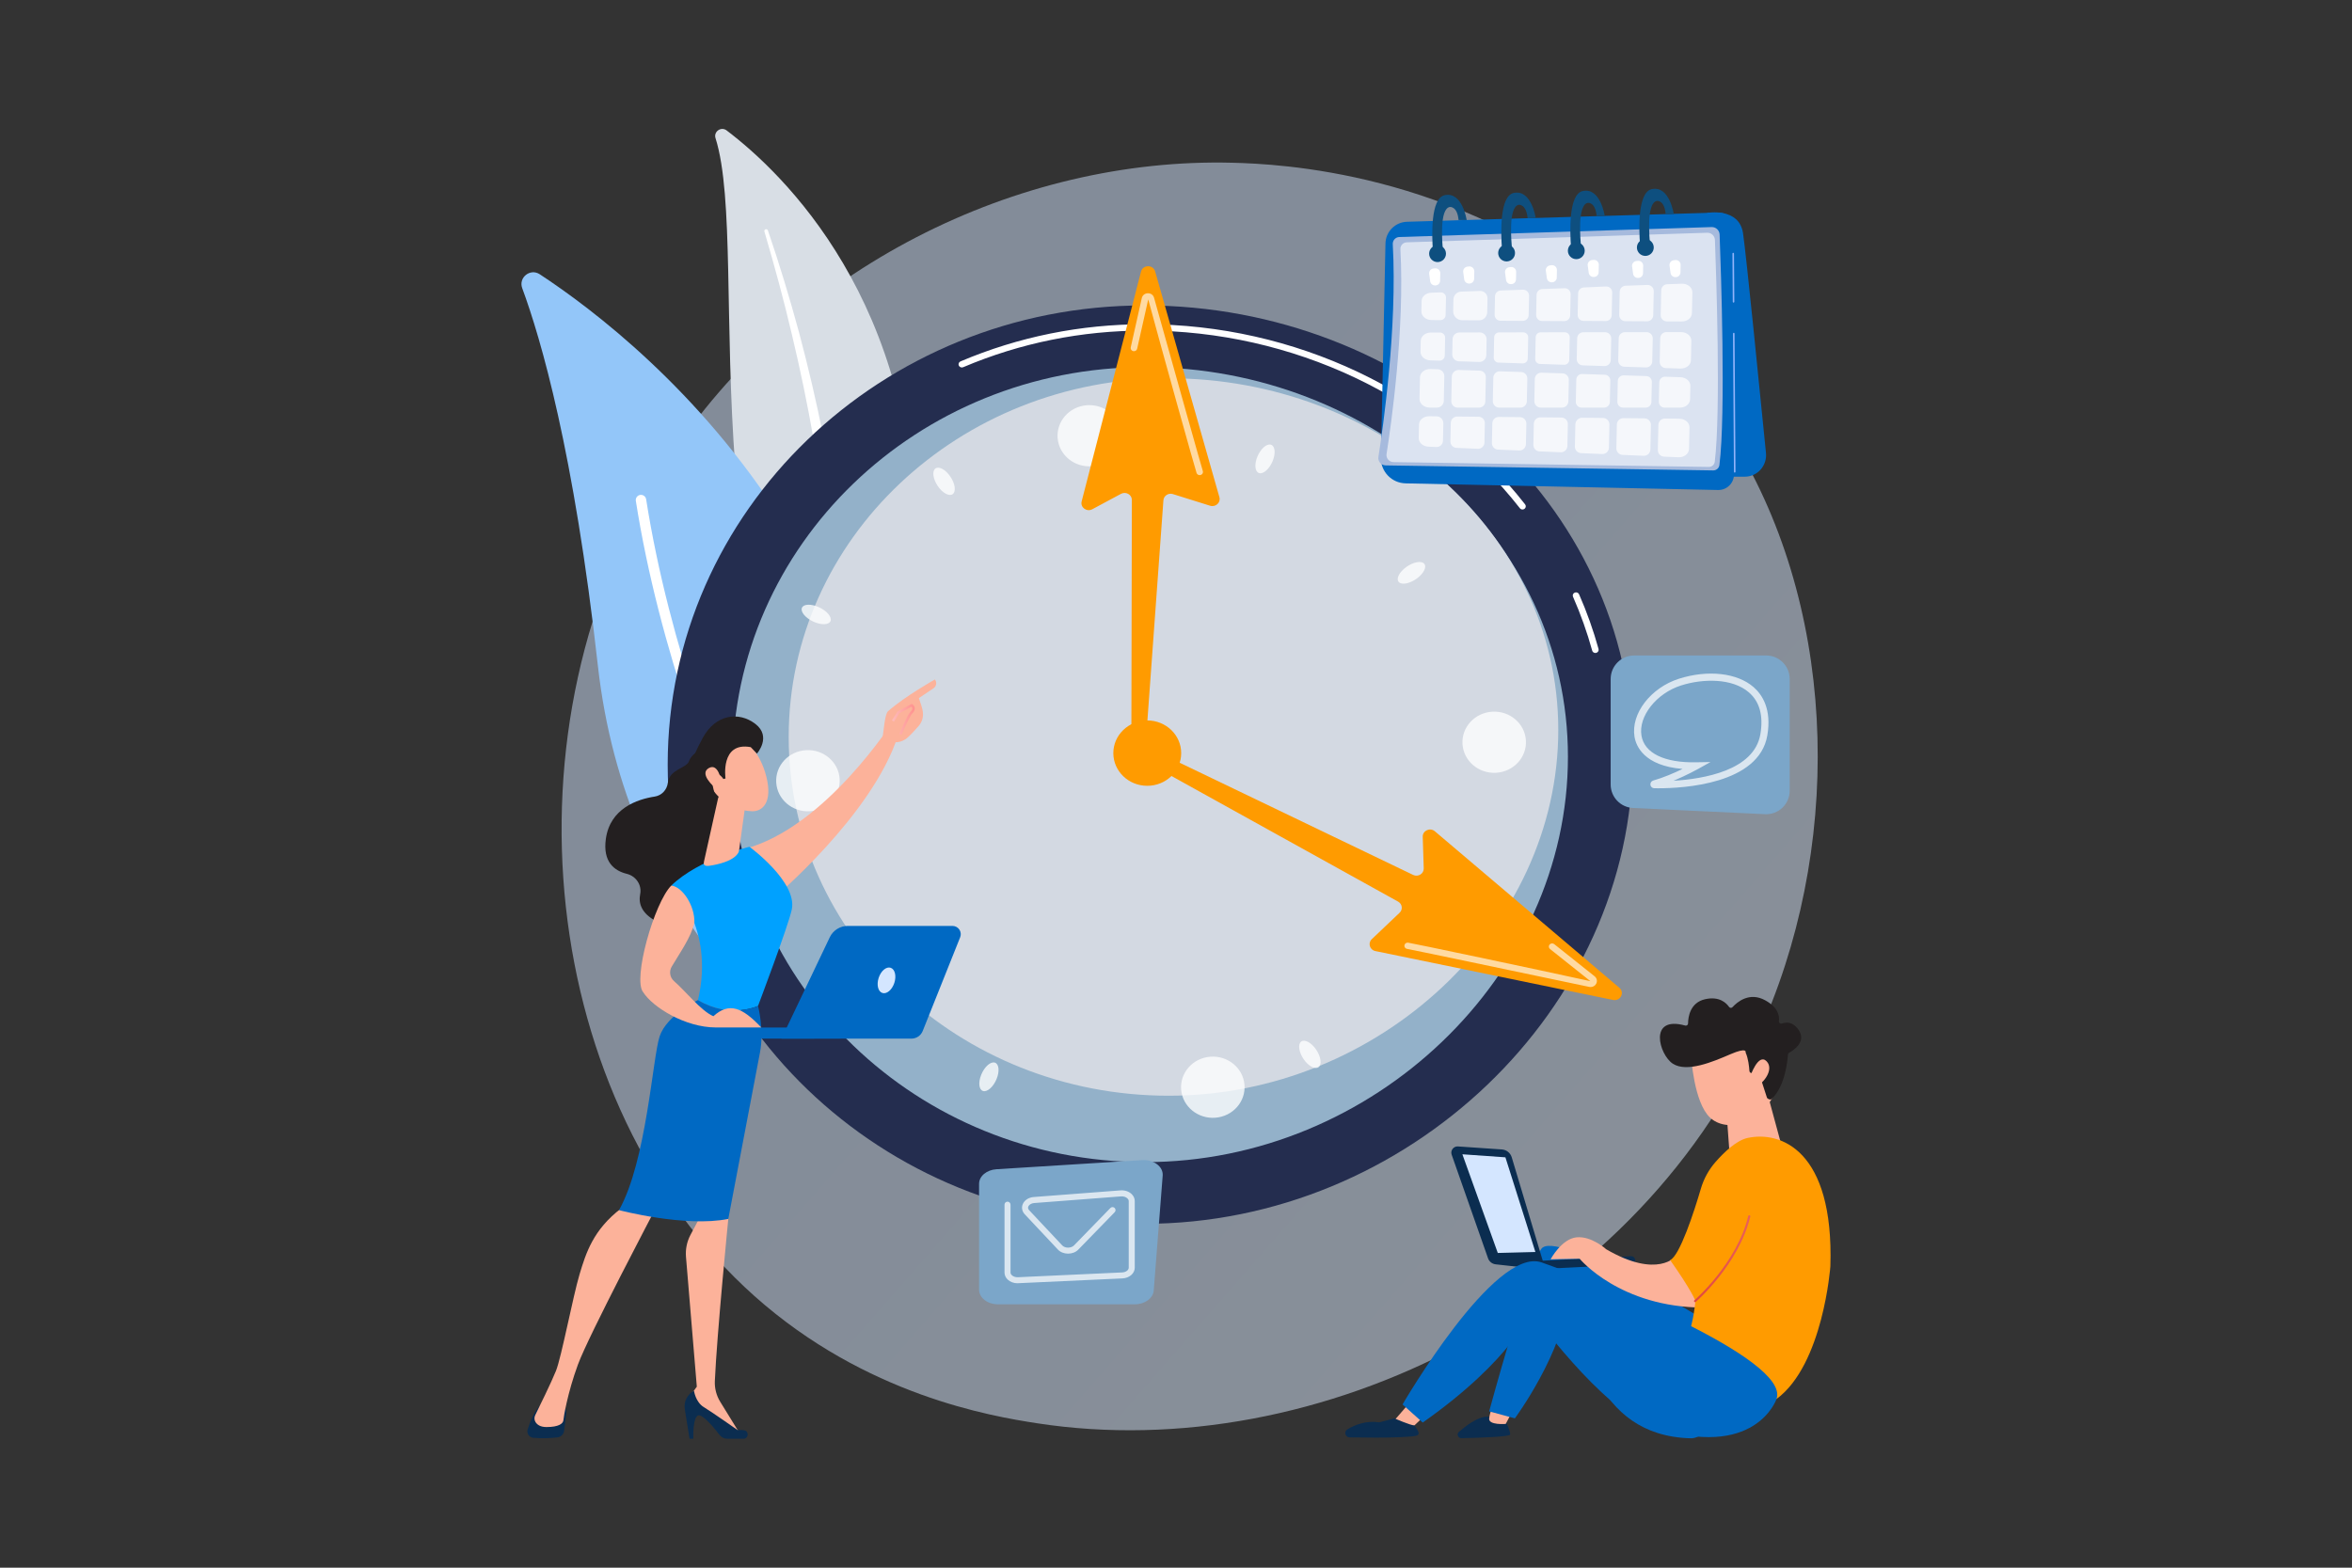<?xml version="1.0" encoding="UTF-8"?>
<svg id="Layer_1" data-name="Layer 1" xmlns="http://www.w3.org/2000/svg" xmlns:xlink="http://www.w3.org/1999/xlink" viewBox="0 0 1500 1000">
  <rect x="0" y="0" width="1500" height="1000" fill="#333333" stroke="none"/>
  <defs>
    <style>
      .cls-1 {
        fill: #ff9b00;
      }

      .cls-2 {
        fill: #93c6f9;
      }

      .cls-3 {
        fill: #91b3fa;
      }

      .cls-4 {
        fill: #7ba6c9;
      }

      .cls-5 {
        fill: url(#linear-gradient-4);
      }

      .cls-6 {
        fill: url(#linear-gradient-3);
      }

      .cls-7 {
        fill: url(#linear-gradient-2);
      }

      .cls-8 {
        fill: #231f20;
      }

      .cls-9 {
        fill: #d4e6ff;
      }

      .cls-10 {
        fill: #93b1c9;
      }

      .cls-11 {
        fill: #0069c3;
      }

      .cls-12 {
        fill: url(#linear-gradient);
        opacity: .5;
      }

      .cls-13 {
        fill: #a6badd;
      }

      .cls-14, .cls-15, .cls-16, .cls-17, .cls-18 {
        fill: #fff;
      }

      .cls-19 {
        fill: #242d4f;
      }

      .cls-20 {
        fill: #0b2d50;
      }

      .cls-21 {
        fill: #0e4f7f;
      }

      .cls-22 {
        fill: #d3d9e2;
      }

      .cls-23 {
        fill: #d8dee5;
      }

      .cls-24 {
        fill: #fcb29a;
      }

      .cls-25 {
        fill: #00a1ff;
      }

      .cls-15 {
        opacity: .78;
      }

      .cls-15, .cls-16, .cls-17, .cls-18 {
        isolation: isolate;
      }

      .cls-16 {
        opacity: .72;
      }

      .cls-17 {
        opacity: .6;
      }

      .cls-18 {
        opacity: .63;
      }
    </style>
    <linearGradient id="linear-gradient" x1="1227.88" y1="78.71" x2="626.5" y2="604.93" gradientTransform="translate(0 1002) scale(1 -1)" gradientUnits="userSpaceOnUse">
      <stop offset="0" stop-color="#e3f0ff"/>
      <stop offset="1" stop-color="#d4e6ff"/>
      <stop offset="1" stop-color="#d4e6ff"/>
    </linearGradient>
    <linearGradient id="linear-gradient-2" x1="568.81" y1="543.2" x2="583.41" y2="543.2" gradientTransform="translate(0 1002) scale(1 -1)" gradientUnits="userSpaceOnUse">
      <stop offset="0" stop-color="#febbba"/>
      <stop offset="1" stop-color="#ff928e"/>
    </linearGradient>
    <linearGradient id="linear-gradient-3" x1="1011.75" y1="193.4" x2="990.83" y2="161.58" gradientTransform="translate(66 1002) scale(1 -1)" gradientUnits="userSpaceOnUse">
      <stop offset="0" stop-color="#fdf53f"/>
      <stop offset=".66" stop-color="#e57a58"/>
      <stop offset="1" stop-color="#d93c65"/>
    </linearGradient>
    <linearGradient id="linear-gradient-4" x1="1080.38" y1="199.1" x2="1116.29" y2="199.1" gradientTransform="translate(0 1002) scale(1 -1)" gradientUnits="userSpaceOnUse">
      <stop offset="0" stop-color="#e1473d"/>
      <stop offset="1" stop-color="#e9605a"/>
    </linearGradient>
  </defs>
  <g id="Illustration">
    <g>
      <path class="cls-12" d="M1125.68,650c-77.72,183.01-284.76,285.53-464.3,257.87-29.22-4.5-109.31-17.9-180.22-81.14-136.51-121.74-165.71-362.8-55.59-532.69,80.15-123.64,223.82-193.73,360.34-190.23,29.41.76,142.1,5.41,241.14,87.08,14.55,12,46.63,40.5,75.55,85.72,67.9,106.18,73.74,254.12,23.08,373.39Z"/>
      <g>
        <path class="cls-23" d="M456.32,88.11c-1.32-4.18,3.57-7.57,7.07-4.93,35.51,26.89,122.72,109.44,120.24,270.15-3.11,201.64,46.07,269.87,102.4,308.69,0,0-73.1-13.31-125.53-82.27-128.72-169.33-80.69-417.28-104.18-491.64Z"/>
        <path class="cls-14" d="M487.5,147.68c6.39,21.73,12.35,43.58,17.51,65.61,5.27,22,9.87,44.15,13.77,66.42,3.82,22.28,7.21,44.62,9.66,67.08,2.54,22.44,4.12,44.97,5.63,67.59,1.63,22.6,3.14,45.38,6.99,68.07,3.82,22.65,10.41,45.21,20.92,65.89,2.63,5.15,5.36,10.28,8.36,15.2,2.92,4.97,6.05,9.82,9.27,14.6,6.49,9.54,13.63,18.67,21.41,27.23,15.61,17.08,33.81,31.76,53.41,43.75,2.06,1.26,4.76.61,6.02-1.45,1.24-2.03.63-4.66-1.34-5.95h-.01c-4.69-3.06-9.33-6.16-13.82-9.45-2.27-1.61-4.47-3.32-6.69-4.99-2.16-1.75-4.39-3.42-6.5-5.23-8.54-7.12-16.57-14.82-23.99-23.08-14.9-16.43-27.43-35.18-37.51-54.92-4.93-9.93-9.12-20.21-12.5-30.77-3.38-10.57-5.94-21.41-7.9-32.41-3.91-22.01-5.59-44.54-7.38-67.13-1.82-22.59-3.81-45.28-6.73-67.85-1.43-11.29-3.06-22.55-4.89-33.78-.88-5.62-1.88-11.22-2.86-16.82-1.04-5.59-2.1-11.18-3.21-16.75-4.49-22.3-9.65-44.44-15.51-66.4-5.96-21.92-12.51-43.68-19.88-65.15-.21-.61-.88-.94-1.49-.73-.6.2-.92.84-.75,1.44Z"/>
      </g>
      <g>
        <path class="cls-2" d="M562.24,685.02c-1.54,8.37-11.13,12.45-18.29,7.85-39.51-25.4-144.71-107.31-162.68-268.45-15.18-136.07-36.33-208.42-48.22-240.59-2.51-6.8,5.12-12.86,11.18-8.88,66.88,43.93,273.74,206.71,218,510.07Z"/>
        <path class="cls-14" d="M550.89,686.99c-.15.14-.32.27-.51.39-1.56.97-3.61.5-4.58-1.06-1.1-1.76-110.64-178.57-140.29-366.82-.28-1.81.95-3.51,2.77-3.8,1.81-.28,3.51.95,3.8,2.77,29.43,186.88,138.26,362.58,139.36,364.33.86,1.37.59,3.12-.55,4.19Z"/>
      </g>
      <g>
        <path class="cls-19" d="M425.82,487.74c0,161.77,136.1,292.91,303.99,292.91s311.51-136.87,311.51-298.64-143.62-287.18-311.51-287.18-303.99,131.14-303.99,292.91Z"/>
        <g>
          <path class="cls-14" d="M1017.45,416.52c.18,0,.36-.02.54-.07,1.12-.29,1.79-1.39,1.49-2.48-3.27-11.84-7.45-23.58-12.42-34.89-.45-1.03-1.69-1.5-2.75-1.07-1.07.44-1.57,1.62-1.11,2.65,4.9,11.14,9.01,22.7,12.23,34.36.25.9,1.1,1.5,2.03,1.5Z"/>
          <path class="cls-14" d="M970.99,324.99c.44,0,.88-.13,1.26-.41.92-.67,1.11-1.94.41-2.83-56.32-71.97-147.04-114.93-242.68-114.93-40.84,0-80.35,7.98-117.42,23.71-1.06.45-1.54,1.65-1.07,2.67.47,1.02,1.71,1.49,2.77,1.04,36.53-15.51,75.47-23.37,115.72-23.37,94.33,0,183.79,42.36,239.33,113.32.41.53,1.04.81,1.68.81Z"/>
        </g>
        <path class="cls-10" d="M467.18,487.74c0,140.03,117.81,253.55,263.14,253.55s269.64-118.48,269.64-258.51-124.32-248.59-269.64-248.59-263.14,113.52-263.14,253.55Z"/>
        <path class="cls-22" d="M502.99,470.12c0,126.37,108.53,228.82,242.41,228.82s248.4-106.92,248.4-233.3-114.53-224.35-248.4-224.35c-133.88,0-242.41,102.45-242.41,228.82Z"/>
        <path class="cls-15" d="M932.71,474.59c.65,10.76,10.23,18.98,21.4,18.35,11.17-.63,19.7-9.86,19.05-20.62-.65-10.76-10.23-18.98-21.4-18.35-11.17.63-19.7,9.86-19.05,20.62Z"/>
        <path class="cls-15" d="M495.04,499.14c.65,10.76,10.23,18.98,21.4,18.35,11.17-.63,19.7-9.86,19.05-20.62-.65-10.76-10.23-18.98-21.4-18.35-11.17.63-19.7,9.86-19.05,20.62Z"/>
        <path class="cls-15" d="M769.84,674.31c-11.01,1.94-18.3,12.11-16.29,22.71,2.01,10.61,12.56,17.63,23.57,15.7,11.01-1.94,18.3-12.11,16.29-22.71-2.01-10.61-12.56-17.63-23.57-15.7Z"/>
        <path class="cls-15" d="M691.07,258.75c-11.01,1.94-18.3,12.1-16.29,22.71,2.01,10.61,12.56,17.63,23.57,15.69,11.01-1.94,18.3-12.1,16.29-22.71-2.01-10.61-12.56-17.63-23.57-15.7Z"/>
        <path class="cls-15" d="M625.82,685.47c-2.06,5-1.55,9.69,1.15,10.47,2.69.78,6.55-2.65,8.6-7.66,2.06-5,1.54-9.69-1.15-10.47-2.69-.78-6.55,2.65-8.6,7.66Z"/>
        <path class="cls-15" d="M801.89,291.31c-2.06,5-1.54,9.69,1.15,10.47,2.69.78,6.55-2.65,8.6-7.66,2.06-5.01,1.54-9.69-1.15-10.47-2.69-.78-6.55,2.65-8.6,7.66Z"/>
        <path class="cls-15" d="M533.88,610.54c-4.46,3.25-6.54,7.51-4.66,9.52,1.88,2.01,7.02,1.01,11.48-2.24,4.46-3.25,6.54-7.51,4.66-9.52-1.88-2.01-7.02-1.01-11.48,2.24Z"/>
        <path class="cls-15" d="M896.76,361.76c-4.46,3.25-6.54,7.51-4.66,9.52,1.88,2.01,7.02,1.01,11.48-2.24,4.46-3.25,6.54-7.51,4.66-9.52-1.88-2.01-7.02-1.01-11.48,2.24Z"/>
        <path class="cls-15" d="M522.33,387.36c-5.04-2.31-9.93-2.13-10.92.4-.98,2.54,2.31,6.47,7.35,8.78,5.04,2.31,9.93,2.13,10.92-.4.98-2.54-2.31-6.47-7.35-8.79Z"/>
        <path class="cls-15" d="M918.69,583.04c-5.04-2.31-9.93-2.13-10.92.4-.98,2.54,2.31,6.47,7.35,8.79,5.04,2.31,9.93,2.13,10.92-.4.98-2.54-2.31-6.47-7.35-8.79Z"/>
        <path class="cls-15" d="M606.08,303.99c-3.06-4.5-7.34-6.79-9.55-5.12-2.21,1.68-1.51,6.69,1.55,11.19,3.06,4.5,7.34,6.79,9.55,5.12,2.21-1.68,1.51-6.69-1.55-11.19Z"/>
        <path class="cls-15" d="M839.38,669.52c-3.06-4.5-7.34-6.79-9.55-5.12-2.21,1.68-1.51,6.68,1.55,11.19,3.06,4.5,7.34,6.79,9.55,5.12,2.21-1.68,1.51-6.68-1.55-11.19Z"/>
        <path class="cls-1" d="M738.51,479.89l162.74,78.21c3.15,1.51,6.84-.76,6.74-4.15l-.64-20.19c-.12-3.93,4.68-6.1,7.74-3.5l117.67,99.83c3.6,3.05.64,8.72-4.05,7.76l-151.55-31.18c-3.63-.75-4.94-5.08-2.3-7.59l17.74-16.86c2.19-2.08,1.72-5.61-.95-7.09l-157.54-87.33c-2.19-1.22-2.98-3.9-1.77-6.04h0c1.2-2.12,3.93-2.95,6.17-1.87Z"/>
        <path class="cls-18" d="M1014.45,629.61c1.51,0,2.88-.81,3.57-2.18.83-1.64.4-3.52-1.06-4.68l-25.75-20.51c-.89-.71-2.22-.59-2.95.27-.74.86-.61,2.13.28,2.85l25.75,20.51c-34.31-7.55-114.66-24.42-116.33-24.58-1.13-.13-2.18.69-2.3,1.81-.11,1.1.7,2.08,1.83,2.21,2.41.37,63.99,13.27,116.07,24.21.3.06.6.09.89.09Z"/>
        <path class="cls-1" d="M721.53,472.18l.32-153.32c-.05-3.39-3.85-5.5-6.92-3.85l-18.31,9.83c-3.56,1.91-7.77-1.19-6.79-5.01l37.86-146.59c1.16-4.48,7.75-4.56,9.01-.1l40.98,144c.98,3.45-2.41,6.56-5.93,5.46l-23.7-7.42c-2.93-.92-5.96,1.11-6.09,4.07l-11.12,153.07c-.11,2.44-2.22,4.34-4.75,4.29h0c-2.51-.05-4.52-2-4.56-4.42Z"/>
        <path class="cls-18" d="M765.11,303.08c.26,0,.51-.04.77-.14,1.07-.4,1.6-1.55,1.2-2.58-.76-2.22-17.21-60.84-31.08-110.44-.49-1.75-2.04-2.91-3.98-2.86-1.89.05-3.43,1.28-3.83,3.06l-7.06,31.47c-.24,1.09.48,2.17,1.61,2.4,1.12.24,2.25-.45,2.49-1.55l7.06-31.47c8.83,32.83,30.24,109.33,30.86,110.83.32.8,1.11,1.28,1.95,1.28Z"/>
        <ellipse class="cls-1" cx="731.67" cy="480.4" rx="21.64" ry="20.85"/>
      </g>
      <g>
        <path class="cls-11" d="M1126.26,288.95c-3.61-36.44-12.65-126.96-14.63-140.19-2.48-16.63-22.86-12.96-22.86-12.96l-4.36,168.27h28.41c3.82,0,7.46-1.65,10.02-4.53,2.56-2.89,3.8-6.72,3.42-10.59Z"/>
        <path class="cls-11" d="M896.41,308.32c-8.87-.19-15.91-7.53-15.72-16.4l2.9-136.61c.16-7.54,6.2-13.63,13.73-13.85l198.27-5.88c5.9-.17,10.77,4.57,10.75,10.47l-.48,156.63c-.02,5.54-4.58,9.99-10.12,9.88l-199.33-4.23Z"/>
        <g>
          <path class="cls-13" d="M883.63,296.85c-2.84-.04-4.98-2.59-4.54-5.39,2.93-18.6,12.11-82.59,9.16-135.71-.13-2.42,1.74-4.48,4.17-4.56l199.16-6.35c2.73-.09,5.02,2.05,5.12,4.78.85,22.33,4,114.31-.13,147.01-.25,1.99-1.96,3.47-3.97,3.44l-208.98-3.2Z"/>
          <path class="cls-17" d="M888.66,294.76c-2.73-.04-4.8-2.49-4.37-5.19,2.82-17.9,11.65-79.48,8.82-130.6-.13-2.33,1.68-4.31,4.01-4.39l191.66-6.11c2.63-.08,4.83,1.97,4.93,4.6.81,21.49,3.85,110.01-.12,141.47-.24,1.91-1.89,3.34-3.82,3.31l-201.11-3.08Z"/>
        </g>
        <path class="cls-16" d="M1006.46,187.06l-.29,13.8c-.04,2.11,1.64,3.84,3.75,3.85l14.16.08c2.06.01,3.75-1.63,3.79-3.69l.31-14.51c.05-2.18-1.76-3.95-3.94-3.85l-14.17.63c-1.99.09-3.56,1.7-3.61,3.69Z"/>
        <path class="cls-16" d="M956.96,204.6l14.16.08c2.06.01,3.75-1.63,3.79-3.69l.26-12.34c.05-2.17-1.74-3.93-3.91-3.85l-14.17.51c-2,.07-3.6,1.69-3.64,3.69l-.25,11.75c-.04,2.11,1.64,3.84,3.75,3.85Z"/>
        <path class="cls-16" d="M969.37,266.09l-13.47-.13c-2.26-.02-4.11,1.78-4.16,4.03l-.27,12.61c-.05,2.24,1.7,4.11,3.94,4.2l13.46.57c2.31.1,4.24-1.72,4.29-4.03l.28-13.05c.05-2.29-1.78-4.18-4.08-4.21Z"/>
        <path class="cls-16" d="M946.71,282.3l.26-12.33c.05-2.25-1.75-4.11-4.01-4.13l-13.61-.13c-2.22-.02-4.04,1.75-4.09,3.96l-.25,11.89c-.05,2.2,1.68,4.04,3.88,4.13l13.6.58c2.27.1,4.17-1.69,4.22-3.96Z"/>
        <path class="cls-16" d="M947.89,226.63l.21-10.12c.05-2.44-1.92-4.45-4.36-4.45l-13,.02c-2.37,0-4.3,1.9-4.35,4.26l-.21,9.67c-.05,2.39,1.83,4.37,4.21,4.45l12.99.42c2.42.08,4.45-1.84,4.5-4.26Z"/>
        <path class="cls-16" d="M947.27,256.04l.33-15.48c.05-2.22-1.7-4.06-3.91-4.13l-13.29-.43c-2.42-.08-4.45,1.84-4.5,4.26l-.33,15.62c-.05,2.27,1.78,4.13,4.05,4.13h13.61c2.2,0,4-1.76,4.05-3.96Z"/>
        <path class="cls-16" d="M983.44,204.75l14.16.08c2.06.01,3.75-1.63,3.79-3.69l.29-13.44c.05-2.17-1.74-3.93-3.91-3.85l-14.17.51c-2,.07-3.6,1.69-3.64,3.69l-.27,12.86c-.04,2.11,1.64,3.84,3.75,3.85Z"/>
        <path class="cls-16" d="M973.75,255.98l.31-14.48c.05-2.26-1.73-4.13-3.98-4.2l-13.46-.44c-2.29-.07-4.2,1.74-4.25,4.03l-.32,14.92c-.05,2.31,1.81,4.21,4.12,4.21h13.47c2.24,0,4.07-1.79,4.12-4.03Z"/>
        <path class="cls-16" d="M997.97,211.96l-15.46.03c-1.7,0-3.08,1.36-3.12,3.06l-.3,13.92c-.04,1.71,1.31,3.13,3.02,3.19l15.45.51c1.74.06,3.19-1.32,3.23-3.06l.31-14.46c.04-1.75-1.38-3.19-3.13-3.19Z"/>
        <path class="cls-16" d="M1005.85,215.78l-.28,13.26c-.05,2.15,1.65,3.94,3.8,4.01l13.85.45c2.18.07,4.01-1.66,4.05-3.84l.29-13.74c.05-2.2-1.73-4.01-3.93-4.01l-13.86.03c-2.13,0-3.87,1.71-3.92,3.84Z"/>
        <path class="cls-16" d="M955.65,231.29l15.45.51c1.74.06,3.19-1.32,3.23-3.06l.29-13.54c.04-1.75-1.38-3.19-3.13-3.19l-15.46.03c-1.7,0-3.08,1.36-3.12,3.06l-.28,13.01c-.04,1.71,1.31,3.13,3.02,3.19Z"/>
        <path class="cls-16" d="M996.54,238.16l-13.46-.44c-2.29-.07-4.2,1.74-4.25,4.03l-.3,14.06c-.05,2.31,1.81,4.21,4.12,4.21h13.47c2.24,0,4.07-1.79,4.12-4.03l.29-13.62c.05-2.26-1.73-4.13-3.98-4.2Z"/>
        <path class="cls-16" d="M1023.46,239.04l-14.4-.47c-2.03-.07-3.72,1.54-3.77,3.57l-.3,14.15c-.04,2.04,1.6,3.72,3.65,3.72h14.41c1.98,0,3.6-1.58,3.65-3.57l.29-13.68c.04-2-1.53-3.66-3.53-3.72Z"/>
        <path class="cls-16" d="M932.46,204.28l10.75.06c2.86.02,5.2-2.26,5.26-5.12l.19-8.87c.06-2.68-2.15-4.85-4.83-4.76l-11.96.43c-2.71.1-4.88,2.3-4.94,5.01l-.16,7.4c-.07,3.19,2.49,5.82,5.69,5.84Z"/>
        <path class="cls-16" d="M920.49,270.02c.05-2.43-1.89-4.43-4.31-4.45l-4.68-.05c-3.56-.03-6.47,2.32-6.53,5.28l-.18,8.57c-.06,2.94,2.7,5.4,6.22,5.55l5.03.21c2.27.1,4.17-1.69,4.22-3.96l.24-11.16Z"/>
        <path class="cls-16" d="M1071.01,267.08l-9.21-.09c-2.26-.02-4.11,1.78-4.16,4.03l-.34,16.06c-.05,2.24,1.71,4.11,3.95,4.21l9.16.39c3.65.15,6.72-2.23,6.78-5.27l.29-13.77c.06-3.02-2.85-5.52-6.48-5.55Z"/>
        <path class="cls-16" d="M911.86,260h4.57c2.37,0,4.31-1.89,4.36-4.26l.33-15.74c.05-2.39-1.83-4.37-4.21-4.45l-4.6-.15c-3.63-.12-6.65,2.25-6.71,5.27l-.29,13.77c-.06,3.04,2.9,5.55,6.55,5.56Z"/>
        <path class="cls-16" d="M912.25,229.87l5.75.19c1.83.06,3.36-1.39,3.4-3.22l.24-11.37c.04-1.85-1.45-3.37-3.3-3.36h-5.81c-3.52.02-6.38,2.36-6.44,5.29l-.15,6.93c-.06,2.96,2.74,5.43,6.3,5.55Z"/>
        <path class="cls-16" d="M1072.48,180.98l-9.23.33c-2.08.07-3.74,1.76-3.78,3.84l-.34,15.86c-.05,2.19,1.71,4,3.9,4.01l9.51.05c3.55.02,6.44-2.33,6.5-5.28l.28-13.27c.07-3.14-3.07-5.69-6.84-5.55Z"/>
        <path class="cls-16" d="M995.84,266.35l-13.47-.13c-2.26-.02-4.11,1.78-4.16,4.03l-.29,13.48c-.05,2.24,1.7,4.11,3.94,4.2l13.46.57c2.31.1,4.24-1.72,4.29-4.03l.3-13.91c.05-2.29-1.78-4.18-4.08-4.21Z"/>
        <path class="cls-16" d="M1072.09,211.82l-9.36.02c-2.13,0-3.87,1.71-3.92,3.84l-.32,15.09c-.05,2.15,1.65,3.94,3.8,4.01l9.4.31c3.63.12,6.65-2.25,6.71-5.27l.26-12.43c.07-3.05-2.91-5.56-6.57-5.55Z"/>
        <path class="cls-16" d="M1071.75,240.62l-9.77-.32c-2.03-.07-3.72,1.54-3.77,3.57l-.26,12.43c-.04,2.04,1.6,3.72,3.65,3.72h9.81c3.53,0,6.39-2.34,6.45-5.28l.18-8.57c.06-2.96-2.74-5.43-6.3-5.55Z"/>
        <path class="cls-16" d="M1031.76,243l-.28,13.29c-.04,2.04,1.6,3.72,3.65,3.72h14.41c1.98,0,3.6-1.58,3.65-3.57l.27-12.82c.04-2-1.53-3.66-3.53-3.72l-14.4-.47c-2.03-.07-3.72,1.54-3.77,3.57Z"/>
        <path class="cls-16" d="M1048.79,266.86l-13.46-.13c-2.26-.02-4.11,1.78-4.16,4.03l-.32,15.2c-.05,2.24,1.71,4.11,3.95,4.21l13.45.57c2.31.1,4.25-1.72,4.3-4.03l.33-15.63c.05-2.29-1.79-4.19-4.08-4.21Z"/>
        <path class="cls-16" d="M913.01,204.17l5.63.03c1.8.01,3.27-1.43,3.31-3.22l.24-11.12c.04-1.89-1.52-3.43-3.41-3.36l-5.97.21c-3.42.12-6.11,2.43-6.17,5.27l-.14,6.63c-.06,3.03,2.87,5.53,6.51,5.55Z"/>
        <path class="cls-16" d="M1022.32,266.6l-13.23-.13c-2.38-.02-4.34,1.88-4.39,4.26l-.3,14.11c-.05,2.24,1.71,4.11,3.95,4.21l13.45.57c2.31.1,4.25-1.72,4.3-4.03l.31-14.77c.05-2.29-1.79-4.19-4.08-4.21Z"/>
        <path class="cls-16" d="M1032.97,186.1l-.31,14.76c-.05,2.19,1.71,4,3.9,4.01l13.85.08c2.14.01,3.9-1.7,3.95-3.84l.33-15.34c.05-2.26-1.81-4.09-4.07-4.01l-13.87.5c-2.08.07-3.74,1.76-3.78,3.84Z"/>
        <path class="cls-16" d="M1032.34,215.73l-.3,14.18c-.05,2.15,1.65,3.94,3.8,4.01l13.85.45c2.18.07,4.01-1.66,4.05-3.84l.31-14.65c.05-2.2-1.73-4.01-3.93-4.01l-13.86.02c-2.13,0-3.87,1.71-3.92,3.84Z"/>
        <path class="cls-14" d="M911.47,174.75l.64,4.67c.2,1.5,1.47,2.62,2.98,2.65h.22c1.7.04,3.1-1.3,3.13-3l.1-4.78c.04-1.85-1.56-3.32-3.41-3.12l-.96.11c-1.72.19-2.94,1.76-2.71,3.47Z"/>
        <path class="cls-14" d="M933.17,173.55l.64,4.67c.2,1.5,1.47,2.62,2.98,2.65h.22c1.7.04,3.1-1.3,3.13-3l.1-4.78c.04-1.85-1.56-3.32-3.41-3.12l-.96.11c-1.72.19-2.94,1.76-2.71,3.47Z"/>
        <path class="cls-14" d="M959.86,173.92l.64,4.67c.2,1.5,1.47,2.62,2.98,2.65h.22c1.7.04,3.1-1.3,3.13-3l.1-4.78c.04-1.85-1.56-3.32-3.41-3.12l-.96.11c-1.72.19-2.94,1.76-2.71,3.47Z"/>
        <path class="cls-14" d="M985.87,172.75l.64,4.67c.2,1.5,1.47,2.62,2.98,2.65h.22c1.7.04,3.1-1.3,3.13-3l.1-4.78c.04-1.85-1.56-3.32-3.41-3.12l-.96.11c-1.72.19-2.94,1.76-2.71,3.47Z"/>
        <path class="cls-14" d="M1012.58,169.36l.64,4.67c.2,1.5,1.47,2.62,2.98,2.65h.22c1.7.04,3.1-1.3,3.13-3l.1-4.78c.04-1.85-1.56-3.32-3.41-3.12l-.96.11c-1.72.19-2.94,1.76-2.71,3.47Z"/>
        <path class="cls-14" d="M1040.88,169.96l.64,4.67c.2,1.5,1.47,2.62,2.98,2.65h.22c1.7.04,3.1-1.3,3.13-3l.1-4.78c.04-1.85-1.56-3.32-3.41-3.12l-.96.11c-1.72.19-2.94,1.76-2.71,3.47Z"/>
        <path class="cls-14" d="M1064.76,169.46l.64,4.67c.2,1.5,1.47,2.62,2.98,2.65h.22c1.7.04,3.1-1.3,3.13-3l.1-4.78c.04-1.85-1.56-3.32-3.41-3.12l-.96.11c-1.72.19-2.94,1.76-2.71,3.47Z"/>
        <g>
          <path class="cls-3" d="M1106.33,301.48c-.28,0-.5-.22-.5-.5l-.61-88.2c0-.28.22-.5.5-.51h0c.28,0,.5.22.5.5l.61,88.2c0,.28-.22.5-.5.51h0Z"/>
          <path class="cls-3" d="M1105.58,193.04c-.28,0-.5-.22-.5-.5l-.21-30.8c0-.28.22-.5.5-.51h0c.28,0,.5.22.5.5l.21,30.8c0,.28-.22.5-.5.51h0Z"/>
        </g>
        <circle class="cls-21" cx="916.81" cy="161.8" r="5.37"/>
        <circle class="cls-21" cx="960.84" cy="161.39" r="5.37"/>
        <circle class="cls-21" cx="1005.29" cy="159.94" r="5.37"/>
        <circle class="cls-21" cx="1049.32" cy="157.87" r="5.37"/>
        <g>
          <path class="cls-21" d="M1053.4,120.64c-9.04,1.97-8.19,25.76-7.46,35.42.17,2.27,2.06,4.03,4.34,4.03.63,0,1.24-.27,1.66-.74.42-.47.62-1.1.56-1.73-.78-7.3-2.44-28.32,4.21-29.45,0,0,4.78-.84,5.58,8.41h5.17s-2.69-18.41-14.06-15.93Z"/>
          <path class="cls-21" d="M1009.37,121.86c-9.04,1.97-8.19,25.77-7.46,35.43.17,2.27,2.06,4.03,4.34,4.03.63,0,1.24-.27,1.66-.74.42-.47.62-1.1.56-1.73-.78-7.3-2.44-28.34,4.21-29.46,0,0,4.78-.66,5.58,8.39h5.17s-2.69-18.4-14.06-15.92Z"/>
          <path class="cls-21" d="M965.34,123.09c-9.04,1.97-8.19,25.78-7.46,35.44.17,2.27,2.06,4.03,4.34,4.03.63,0,1.24-.27,1.66-.74.42-.47.62-1.1.56-1.73-.78-7.3-2.44-28.35,4.21-29.47,0,0,4.77-.54,5.58,8.56l5.17-.18s-2.69-18.39-14.06-15.9Z"/>
          <path class="cls-21" d="M921.32,124.51c-9.04,1.97-8.19,25.79-7.46,35.45.17,2.27,2.06,4.04,4.34,4.04.63,0,1.24-.27,1.66-.74.42-.47.62-1.1.56-1.73-.78-7.3-2.44-28.38,4.21-29.5,0,0,4.78-.7,5.58,8.35h5.17s-2.69-18.36-14.06-15.88Z"/>
        </g>
      </g>
      <g>
        <path class="cls-4" d="M1027.21,433.09v67.34c0,8,6.29,14.59,14.28,14.96l84.21,3.96c8.54.4,15.68-6.41,15.68-14.96v-71.29c0-8.27-6.71-14.98-14.98-14.98h-84.21c-8.27,0-14.98,6.71-14.98,14.98Z"/>
        <path class="cls-16" d="M1057.72,502.83c-1.09,0-2.01-.01-2.74-.03-1.24-.02-2.26-.94-2.42-2.18-.16-1.24.6-2.39,1.81-2.74,6.47-1.81,13.52-4.89,18.71-7.39-24.76-2.02-29.71-14.74-30.66-20.55-2.41-14.67,10.32-31.27,28.38-37,18.43-5.85,37.1-3.74,47.57,5.37,5.56,4.84,11.6,14.11,8.75,30.8-5.32,31.22-54,33.72-69.4,33.72ZM1055.59,502.21h0,0ZM1055.07,498.31h0,0ZM1090.85,486.1l-7.84,4.37c-.41.23-7.32,4.06-15.72,7.57,19.12-1.15,51.46-6.55,55.4-29.69,2-11.74-.44-20.71-7.27-26.65-10.59-9.22-29.36-8.89-43.26-4.48-15.75,5-27.34,19.65-25.31,31.99,1.84,11.2,14.6,17.47,35.02,17.04l8.98-.16Z"/>
      </g>
      <g>
        <path class="cls-4" d="M723.74,832h-87.25c-6.67,0-12.08-4.18-12.08-9.33v-67.54c0-4.86,4.83-8.9,11.11-9.3l92.96-5.81c7.32-.46,13.48,4.19,13.03,9.86l-5.71,73.34c-.38,4.92-5.67,8.77-12.06,8.77Z"/>
        <path class="cls-16" d="M648.92,818.57c-2.43,0-4.69-.85-6.28-2.36-1.29-1.24-2.01-2.83-2.01-4.48v-43.3c0-1.06.86-1.92,1.92-1.92s1.92.86,1.92,1.92v43.3c0,.76.45,1.35.82,1.7.92.88,2.39,1.36,3.93,1.29l66.46-3.06c2.3-.1,4.17-1.45,4.17-3v-42.51c0-.78-.47-1.38-.86-1.74-.97-.9-2.49-1.37-4.08-1.25l-55.29,4.23c-2.25.17-3.48,1.34-3.84,2.28-.3.78-.11,1.57.56,2.28l21.09,22.47c.83.88,2.21,1.42,3.71,1.43,1.51-.03,2.92-.5,3.78-1.39l23.23-23.89c.74-.76,1.95-.77,2.71-.04.76.74.78,1.95.04,2.71l-23.23,23.89c-1.6,1.64-3.98,2.54-6.56,2.55-2.56-.02-4.92-.98-6.47-2.64l-21.09-22.47c-1.68-1.79-2.18-4.14-1.34-6.3,1.03-2.65,3.76-4.46,7.13-4.72l55.29-4.23c2.63-.2,5.24.64,6.98,2.26,1.35,1.25,2.09,2.87,2.09,4.55v42.51c0,3.63-3.44,6.63-7.83,6.83l-66.46,3.06c-.16,0-.32.01-.48.01Z"/>
      </g>
      <g>
        <path class="cls-8" d="M451.11,475.25s-9.89,4.81-11.71,10.34c-1.46,4.44-12.4,5.01-13.48,13.73-.56,4.5-3.89,8.11-8.38,8.8-11.17,1.71-28.4,7.52-31.15,26.92-2.1,14.81,5.45,20.42,13.37,22.37,5.82,1.43,9.69,7.09,8.51,12.96-1.13,5.64.55,12.15,10.32,17.3,21.88,11.54,43.72-27.35,43.72-27.35l4.48-67.9-15.67-17.17Z"/>
        <path class="cls-24" d="M570.14,459.15s-43.68,69.09-95.62,82.43c0,0,10.12,28.83,17.93,32.12,0,0,63.9-53.32,80.32-104.74l-2.64-9.82Z"/>
        <path class="cls-20" d="M361.19,901.03l-1.42,11.64c-.27,2.21-2.01,3.95-4.22,4.21-3.73.43-9.72.86-15.57.24-2.57-.27-4.24-2.88-3.46-5.34,1.43-4.49,4.04-11.24,7.81-15.2h12.91c2.39,0,4.24,2.09,3.95,4.46Z"/>
        <path class="cls-24" d="M462.3,764.7l2.18,12.82s-7.3,73.91-8.59,103.47c-.2,4.64,1,9.22,3.43,13.17l12.69,20.6-32.25-19.03-.64-3.94,5.28-7.26-6.91-82.8c-.41-4.86.6-9.74,2.89-14.05l6.67-12.53,15.26-10.46Z"/>
        <path class="cls-20" d="M474.13,917.75h-10.29c-1.93,0-3.74-.88-4.92-2.41-3.21-4.17-9.85-12.3-13.03-12.51-4.28-.29-3.73,14.92-3.73,14.92h-2.4l-3.04-18.9c-.76-4.76,1.6-9.47,5.87-11.69,0,0,.98,7.23,6.28,10.43,5.3,3.2,21.58,14.66,21.58,14.66,0,0,1.99-.28,4.18.11,3.25.59,2.79,5.4-.51,5.4Z"/>
        <path class="cls-24" d="M418.14,770.79s-42.75,81.09-49.54,99.6c-6.8,18.51-9.18,33.96-9.27,35.42-.14,2.29-2.98,4.48-10.82,4.48-4.04,0-6.02-1.62-6.99-3.19-.83-1.34-.87-3.01-.17-4.42,2.47-5,10.32-21,13.23-28.25,3.47-8.66,10.93-47.91,15.03-61.55,4.09-13.65,8.72-28.45,26.55-42.08,0,0,12.24-11.99,22,0Z"/>
        <path class="cls-25" d="M445.14,637.92c11.03-46.72-16.91-73.15-16.91-73.15,17.63-16.92,49.74-24.62,49.74-24.62,0,0,30.64,22.4,27.01,39.94-2.13,10.28-21.54,61.56-21.54,61.56,0,0-17.95,8.49-38.3-3.73Z"/>
        <path class="cls-11" d="M420.69,661.06c4.49-13.52,24.45-23.13,24.45-23.13,20.35,12.22,38.3,3.73,38.3,3.73,0,0,4.02,15.38,1.25,29.68-2.78,14.3-20.21,106.18-20.21,106.18-27.46,5.56-69.7-5.6-69.7-5.6,17.49-31.06,21.42-97.34,25.91-110.86Z"/>
        <path class="cls-24" d="M457.94,509.28l-8.97,40.27c-.86,3.55,2.38,2.97,5.96,2.29,5.87-1.11,13.44-3.39,15.97-7.96.26-.46.39-.99.46-1.52l3.85-27.92c.31-2.22-.89-4.37-2.94-5.27l-7.43-3.3c-2.86-1.27-6.17.36-6.91,3.41Z"/>
        <g>
          <path class="cls-24" d="M475.11,472.57s9.54,6.46,13.65,22.91c4.1,16.45-2.56,22.35-9.4,21.99-6.83-.36-16.74-2.47-25.32-14.28-8.58-11.8,8.56-38.52,21.07-30.63Z"/>
          <path class="cls-8" d="M462.7,496.56s-3.5-23.58,16.08-19.97l3.96,4.12s9.58-10.79-1.02-18.95c-10.6-8.16-25.32-6.07-33.46,8.78-8.14,14.85-11.09,25.28-4.27,34.51,6.82,9.23,11.95,1.31,11.95,1.31,0,0-3.13-7.99-.53-11.41,2.6-3.43,5.95,1.99,5.95,1.99l1.35-.39Z"/>
          <path class="cls-24" d="M460.02,498.58s-1.73-12.13-7.92-8.66c-6.19,3.47,2.23,11.33,5.61,14.01l2.31-5.34Z"/>
        </g>
        <g>
          <path class="cls-24" d="M569.84,473.37c.13,1.43-5.17,2.41-6.85-3.67.46-2.64,1.29-14.19,3.31-15.98,10.77-9.56,29.98-20.31,29.98-20.31,2.15,3.28-.67,5.44-.67,5.44l-9.59,6.47c1,3.31,2.46,6.24,2.62,10.02.12,2.86-.93,5.67-2.83,7.84-1.91,2.18-4.48,5-6.79,7.13-4.38,4.05-9.18,3.05-9.18,3.05Z"/>
          <path class="cls-7" d="M575.05,468.66l-1.47-.6c.19-.47,4.8-11.65,7.02-13.98.85-.88,1.25-1.64,1.22-2.25-.02-.33-.18-.66-.49-.99l-7.76,4.15-3.43,5.37-1.34-.85,3.65-5.71,9.09-4.86.41.33c.92.75,1.39,1.56,1.45,2.47.07,1.08-.47,2.21-1.65,3.44-1.68,1.75-5.41,10.33-6.7,13.49Z"/>
        </g>
        <g>
          <path class="cls-11" d="M455.13,662.57c.06,0,.12,0,.18,0l80.09-.09c1.98,0,3.58-1.59,3.58-3.55,0-1.96-1.61-3.58-3.59-3.54l-80.09.09c-1.98,0-3.58,1.59-3.58,3.55,0,1.9,1.51,3.45,3.4,3.54Z"/>
          <path class="cls-11" d="M607.41,590.62h-66.7c-4.92,0-9.4,2.81-11.5,7.21l-30.84,64.69h82.89c3.17,0,6.02-1.92,7.19-4.83l23.91-59.86c1.38-3.46-1.19-7.21-4.95-7.21Z"/>
          <ellipse class="cls-9" cx="565.38" cy="625.38" rx="8.46" ry="5.25" transform="translate(-205.55 966.59) rotate(-71.76)"/>
        </g>
        <path class="cls-24" d="M428.12,564.87c-10.93,11.03-24.79,59.91-17.91,68.07,6.06,9.5,26.68,22.44,46.32,22.46h28.97c-12.18-12.94-20.56-16.22-30.54-7.17-7.92-3.38-18.19-16.5-25.05-22.35-2.69-2.3-3.33-6.22-1.53-9.27,5.45-9.22,12.28-18.7,14.45-27.88.47-10.76-7.5-23.08-14.71-23.85Z"/>
      </g>
      <g>
        <path class="cls-6" d="M1052.29,823.03c4.57.91,30.6,16.4,30.6-1.31v-19.79s-31.92,20.84-30.6,21.1Z"/>
        <path class="cls-20" d="M960.93,908.04s-6.05-5.02-14.09-4.29c-5.61.98-12.19,5.94-16.43,9.62-.74.64-.99,1.66-.62,2.56.36.9,1.26,1.48,2.26,1.46,10.52-.22,31.09-.84,31.09-2.39,0-2.08-2.2-6.96-2.2-6.96Z"/>
        <path class="cls-24" d="M965.1,899.19l-4.83,9.12s-10.91.89-10.55-3.4c.36-4.29,3.04-9.48,3.04-9.48l12.34,3.75Z"/>
        <path class="cls-11" d="M1088.36,905.4c-7.56-41.29-6.34-66.46-6.34-66.46,0,0-90.55-55.42-99.13-42.19-8.58,13.23-33.17,103.52-33.17,103.52l16.4,4.47s31.35-42.46,34.21-78.71c8.07,26.44,15.59,89.62,77.68,91.43,3.08.09,6.04-1.22,8.05-3.56,2.01-2.34,2.86-5.46,2.31-8.5Z"/>
        <polygon class="cls-24" points="907.17 904.38 897.15 913.85 889.29 905.99 899.66 894.01 907.17 904.38"/>
        <path class="cls-24" d="M1127.5,698.72l8.36,30.81c.38,1.41-.09,2.94-1.19,3.77-4.02,3.05-14.54,9.1-28.98,3.22-1.65-.67-2.78-2.38-2.92-4.31l-1.98-26.84,26.71-6.65Z"/>
        <g>
          <path class="cls-24" d="M1078.56,673.87s1.64,29.15,11.95,38.95c10.31,9.8,32.43,4.97,41.56-16.12l-11.34-38.36-42.17,15.53Z"/>
          <path class="cls-8" d="M1117.46,684.46c-.86.2-1.7-.41-1.76-1.3-.17-2.69-.72-8.04-2.43-11.79,0,0,1.38-3.69-9.71,1.11-11.09,4.8-27.73,11.83-36.69,6.04-8.73-5.65-15.9-30.94,7.88-24.34.9.25,1.81-.41,1.82-1.35.05-4.05,1.24-13.28,10.87-15.45,9.02-2.03,13.48,2.34,15.26,4.9.52.75,1.6.83,2.22.15,2.92-3.21,10.69-9.91,20.8-4.38,8.33,4.55,9.23,10,8.8,13.31-.14,1.07.89,1.9,1.91,1.53,2.76-1,7.08-1.27,10.73,4.2,5.05,7.56-3.55,13.01-6.11,14.41-.42.23-.7.65-.75,1.12-.34,3.68-1.63,20.07-10.45,28.44-.76.72-2.69,0-3.01-1l-4.94-15.29c-.23-.71-.96-1.13-1.69-.96l-2.76.64Z"/>
          <path class="cls-24" d="M1116.24,686.56s5.1-15.09,10.42-9.59c5.32,5.49-2.86,15.89-9.63,17.43l-.79-7.83Z"/>
        </g>
        <path class="cls-20" d="M902.04,909.23c-2.45.03-12.75-4.5-12.75-4.5l-9.59,2.56c-8.36-1.29-15.55,1.56-20.39,4.46-1.06.63-1.57,1.89-1.25,3.08.32,1.19,1.39,2.02,2.62,2.05,9.47.16,25.02.31,32.9-.16,11.8-.71,13.59-.37,8.46-7.49Z"/>
        <path class="cls-20" d="M984.86,807.4l-20.74-69.17c-.85-2.82-3.35-4.82-6.29-5.02l-28-1.92c-2.85-.19-4.96,2.59-4.02,5.28l23.19,66.06c.75,2.13,2.66,3.63,4.9,3.86l27.58,3.06,3.39-2.14Z"/>
        <path class="cls-20" d="M981.47,809.55s.09,0,.14,0l58.76-2.97c1.45-.07,2.57-1.31,2.5-2.76-.07-1.45-1.32-2.59-2.76-2.5l-58.76,2.97c-1.45.07-2.57,1.31-2.5,2.76.07,1.41,1.23,2.5,2.63,2.5Z"/>
        <path class="cls-24" d="M1068.85,801.21s-11.52,14.84-44.49-4.33c0,0-9.32-8.57-18.91-7.61-9.59.96-16.55,14.01-16.55,14.01l18.51-.38s25.7,31.18,79.43,31.18c1.51-11.95-10.79-22.1-17.99-32.87Z"/>
        <path class="cls-1" d="M1114.48,725.89c-7.02,1.54-14.8,8.96-20.3,15.21-4.42,5.01-7.61,10.85-9.48,17.26-4.22,14.45-13.44,42.72-19.55,45.42,13.83,19.64,16.16,26.06,16.16,26.06-2.6,23.43-8.04,28.12-8.04,28.12,0,0,27.01,26.81,59.72,34.44,29.79-21.93,34.34-84.67,34.34-84.67,2.33-74.41-32.04-86.42-52.84-81.84Z"/>
        <path class="cls-5" d="M1081.05,830.63c-.19,0-.38-.08-.51-.23-.24-.28-.21-.71.07-.95.27-.23,27.12-23.68,34.35-53.76.09-.36.45-.58.81-.5.36.09.58.45.5.81-7.33,30.52-34.5,54.23-34.78,54.47-.13.11-.28.16-.44.16Z"/>
        <path class="cls-11" d="M1132.98,892.4s-13.41,39.87-79.59,17.52c-32.09-10.84-77.03-73.66-77.03-73.66,0,0-11.09,30.39-69.01,71.16l-12.87-11.56s58.64-101.08,88.68-90.59c30.04,10.49,159,61.27,149.83,87.13Z"/>
        <polygon class="cls-9" points="932.64 736.3 955.22 799.24 979.2 798.62 960.08 738.23 932.64 736.3"/>
      </g>
    </g>
  </g>
</svg>